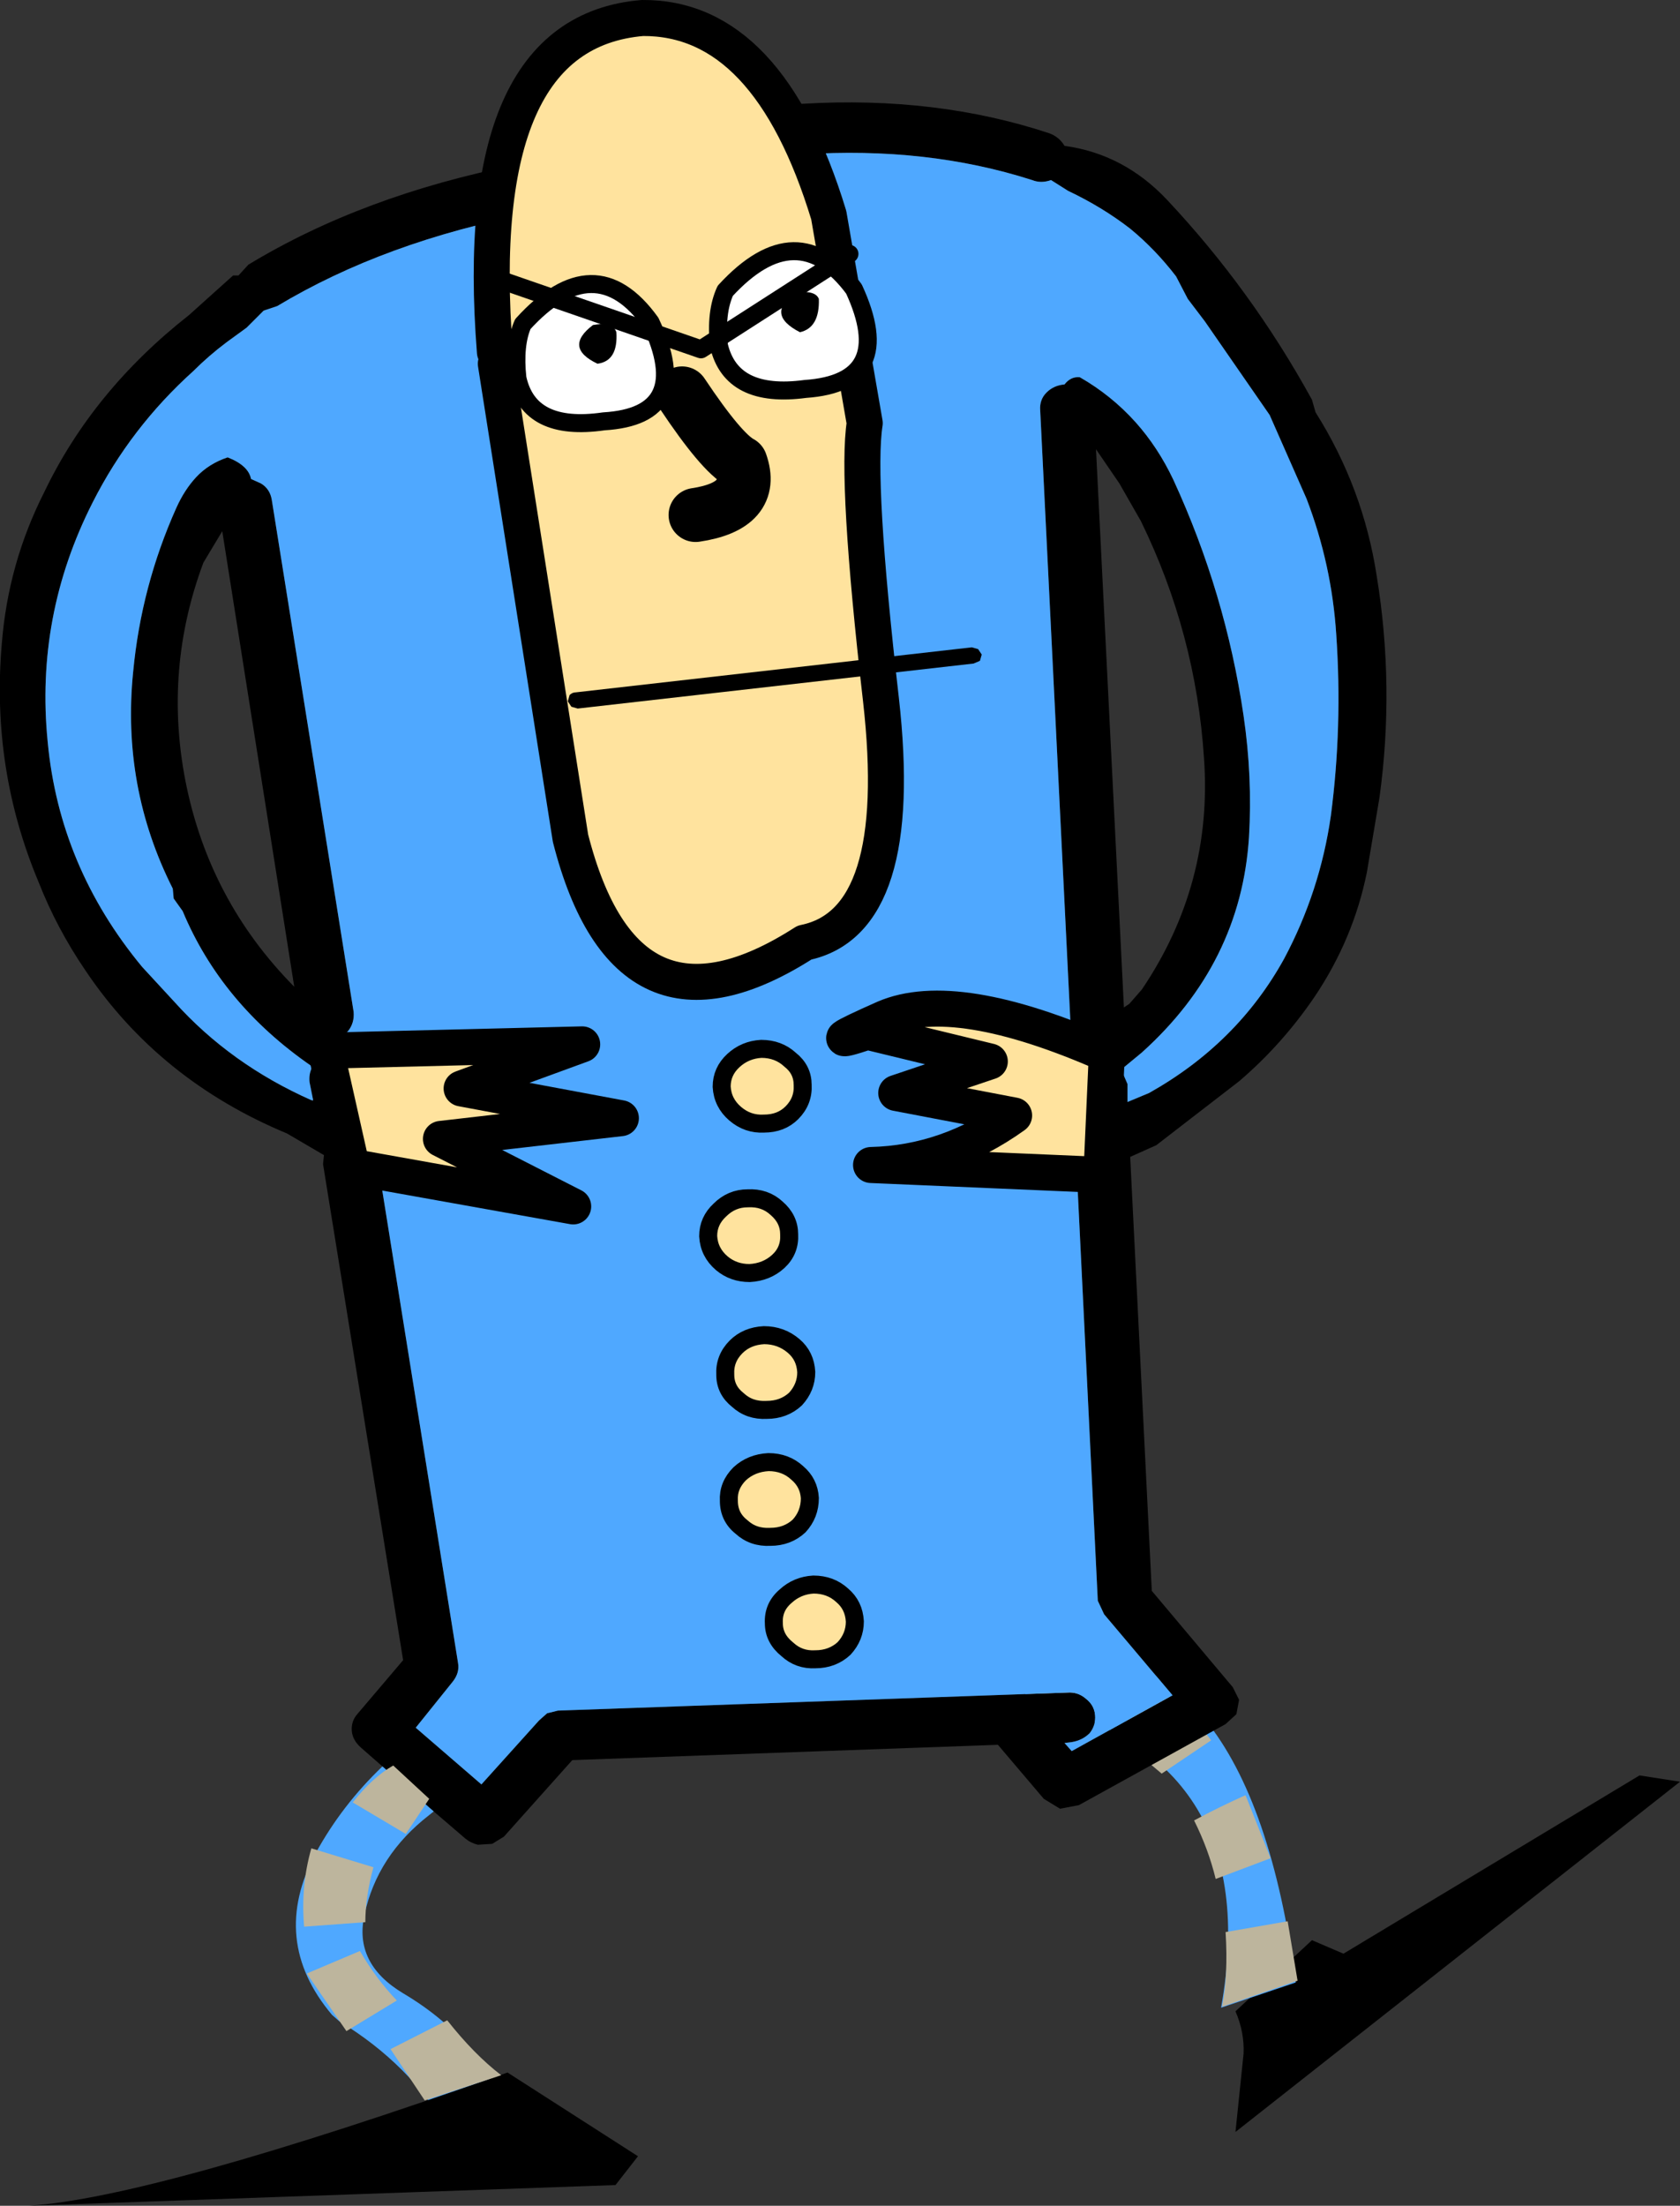 <?xml version="1.0" encoding="UTF-8" standalone="no"?>
<svg xmlns:xlink="http://www.w3.org/1999/xlink" height="122.5px" width="93.35px" xmlns="http://www.w3.org/2000/svg">
  <rect width="100%" height="100%" fill="#333333" stroke="none"/>
  <g transform="matrix(1.0, 0.0, 0.0, 1.0, -54.8, 6.15)">
    <path d="M123.9 107.9 Q123.95 106.7 123.45 105.55 L127.7 101.6 129.45 102.35 145.9 92.45 148.15 92.8 123.45 112.25 123.9 107.9" fill="#000000" fill-rule="evenodd" stroke="none"/>
    <path d="M126.8 103.95 L122.65 105.35 Q125.15 91.35 111.75 88.25 L111.95 85.65 Q124.15 83.9 126.8 103.95" fill="#4fa8ff" fill-rule="evenodd" stroke="none"/>
    <path d="M115.3 85.9 L114.25 88.95 111.95 88.25 112.2 85.65 115.3 85.9" fill="#bdb59d" fill-rule="evenodd" stroke="none"/>
    <path d="M122.9 101.15 L126.35 100.55 126.9 103.85 122.7 105.3 Q123.05 103.55 122.9 101.15" fill="#bdb59d" fill-rule="evenodd" stroke="none"/>
    <path d="M122.35 98.2 Q121.95 96.55 121.15 94.95 122.55 94.2 124.0 93.55 L124.05 93.65 125.4 97.05 122.35 98.2" fill="#bdb59d" fill-rule="evenodd" stroke="none"/>
    <path d="M119.35 92.35 L116.85 90.25 118.75 87.4 Q120.7 88.65 122.1 90.5 L119.35 92.35" fill="#bdb59d" fill-rule="evenodd" stroke="none"/>
    <path d="M72.2 54.95 L72.0 53.95 Q71.95 53.5 72.15 53.1 L72.1 53.05 Q67.1 49.6 64.95 44.45 L64.45 43.75 64.4 43.2 Q61.55 37.55 62.2 31.15 62.65 26.4 64.6 22.05 65.05 21.05 65.7 20.35 66.4 19.6 67.45 19.25 68.6 19.7 68.75 20.45 L69.3 20.7 Q69.8 21.0 69.9 21.6 L74.45 50.05 Q74.5 50.65 74.15 51.1 L74.05 51.2 75.15 52.15 Q75.5 52.45 75.25 52.85 L74.9 53.2 75.0 53.55 75.35 55.75 Q75.45 56.35 75.05 56.8 L75.0 56.9 75.2 57.3 Q75.65 57.6 75.75 58.15 L80.25 86.2 Q80.35 86.75 79.95 87.25 L77.9 89.8 81.55 92.95 84.75 89.4 85.2 89.0 85.8 88.85 114.1 87.85 Q114.7 87.8 115.15 88.2 115.6 88.55 115.65 89.1 115.7 89.65 115.35 90.1 114.95 90.5 114.35 90.6 L113.95 90.65 114.35 91.1 119.95 88.0 116.15 83.5 115.8 82.75 114.6 58.25 Q114.55 57.7 114.9 57.3 L115.1 56.85 114.95 56.75 Q114.5 56.35 114.5 55.8 L114.45 54.15 114.45 54.0 114.05 53.7 Q113.5 53.15 114.05 52.6 L114.7 51.95 Q114.3 51.6 114.3 51.05 L112.6 16.65 Q112.55 16.05 112.95 15.65 113.35 15.25 113.95 15.2 114.3 14.75 114.8 14.8 116.55 15.8 117.9 17.3 119.15 18.7 120.0 20.5 122.9 26.8 123.9 33.6 124.4 37.0 124.2 40.35 123.75 47.35 118.25 52.3 L117.1 53.25 117.45 54.05 117.45 55.05 118.65 54.55 Q123.55 51.8 126.15 47.1 128.15 43.35 128.75 39.15 129.4 34.2 129.05 29.1 128.8 25.2 127.4 21.55 L125.35 16.9 121.75 11.7 120.8 10.45 120.15 9.2 Q119.0 7.7 117.6 6.55 116.05 5.35 114.15 4.45 L113.2 3.85 Q112.65 4.05 112.15 3.85 100.45 0.1 84.55 5.65 L84.3 5.7 Q76.2 7.25 70.2 10.85 L69.45 11.1 68.5 12.05 67.4 12.85 Q66.4 13.6 65.55 14.45 62.05 17.6 59.95 21.75 56.75 28.05 57.45 35.05 58.1 42.0 62.7 47.55 L64.5 49.5 Q67.6 52.95 72.1 54.95 L72.2 55.0 72.2 54.95 M76.05 91.95 L74.85 90.9 Q74.4 90.5 74.35 90.0 74.3 89.45 74.65 89.05 L77.2 86.05 72.75 58.5 72.8 58.0 70.75 56.8 Q63.65 53.85 59.55 47.75 57.95 45.4 56.95 42.85 54.3 36.55 54.9 29.6 55.25 25.15 57.25 21.2 59.95 15.55 65.3 11.35 L67.75 9.15 68.05 9.15 68.6 8.55 Q74.95 4.7 83.5 3.0 100.55 -2.9 113.1 1.25 113.65 1.45 113.95 1.95 117.25 2.4 119.65 4.95 124.35 9.95 127.7 16.05 L127.9 16.75 Q130.55 20.95 131.3 25.85 132.3 32.0 131.45 38.15 L130.75 42.3 Q130.0 46.0 127.85 49.2 126.05 51.85 123.65 53.9 L119.05 57.45 117.6 58.1 118.8 82.2 123.3 87.55 123.65 88.25 123.5 89.05 122.9 89.6 114.75 94.1 113.7 94.3 112.8 93.75 110.25 90.75 86.6 91.6 82.8 95.85 82.15 96.25 81.35 96.3 Q80.95 96.2 80.65 95.95 L78.9 94.45 76.05 91.95 M117.0 20.7 L115.7 18.8 117.25 49.8 117.55 49.6 118.25 48.8 Q122.2 42.95 121.7 35.95 121.25 29.05 118.2 22.8 L117.0 20.7 M71.15 48.65 L67.15 23.35 66.1 25.1 Q63.9 31.0 65.1 37.2 66.4 43.85 71.15 48.65" fill="#000000" fill-rule="evenodd" stroke="none"/>
    <path d="M72.1 54.95 Q67.6 52.95 64.5 49.5 L62.7 47.55 Q58.1 42.0 57.45 35.05 56.75 28.05 59.95 21.75 62.05 17.6 65.55 14.45 66.4 13.6 67.4 12.85 L68.5 12.05 69.45 11.1 70.2 10.85 Q76.2 7.25 84.3 5.7 L84.55 5.65 Q100.45 0.1 112.15 3.85 112.65 4.05 113.2 3.85 L114.15 4.45 Q116.05 5.35 117.6 6.55 119.0 7.7 120.15 9.2 L120.8 10.45 121.75 11.7 125.35 16.9 127.4 21.55 Q128.8 25.2 129.05 29.1 129.4 34.2 128.75 39.15 128.15 43.35 126.15 47.1 123.55 51.8 118.65 54.55 L117.45 55.05 117.45 54.05 117.1 53.25 118.25 52.3 Q123.75 47.35 124.2 40.35 124.4 37.0 123.9 33.6 122.9 26.8 120.0 20.5 119.15 18.7 117.9 17.3 116.55 15.8 114.8 14.8 114.3 14.75 113.95 15.2 113.35 15.25 112.95 15.65 112.55 16.05 112.6 16.65 L114.3 51.05 Q114.3 51.6 114.7 51.95 L114.05 52.6 Q113.5 53.15 114.05 53.7 L114.45 54.0 114.45 54.15 114.5 55.8 Q114.5 56.35 114.95 56.75 L115.1 56.85 114.9 57.3 Q114.55 57.7 114.6 58.25 L115.8 82.75 116.15 83.5 119.95 88.0 114.35 91.1 113.95 90.65 114.35 90.6 Q114.95 90.5 115.35 90.1 115.7 89.65 115.65 89.1 115.6 88.55 115.15 88.2 114.7 87.8 114.1 87.85 L85.8 88.85 85.2 89.0 84.75 89.4 81.55 92.95 77.9 89.8 79.95 87.25 Q80.35 86.75 80.25 86.2 L75.75 58.15 Q75.65 57.6 75.2 57.3 L75.0 56.9 75.05 56.8 Q75.45 56.35 75.35 55.75 L75.0 53.55 74.9 53.2 75.25 52.85 Q75.5 52.45 75.15 52.15 L74.05 51.2 74.15 51.1 Q74.5 50.65 74.45 50.05 L69.9 21.6 Q69.8 21.0 69.3 20.7 L68.75 20.45 Q68.6 19.7 67.45 19.25 66.4 19.6 65.7 20.35 65.05 21.05 64.6 22.05 62.65 26.4 62.2 31.15 61.55 37.55 64.4 43.2 L64.45 43.75 64.95 44.45 Q67.1 49.6 72.1 53.05 L72.15 53.1 Q71.95 53.5 72.0 53.95 L72.2 54.95 72.1 54.95 M78.9 94.45 L78.65 94.65 Q75.75 96.9 75.05 100.2 74.45 102.9 77.2 104.55 81.85 107.3 83.25 112.0 83.45 112.75 82.75 113.1 80.8 114.1 79.7 112.15 77.6 108.5 73.65 106.1 L73.25 105.75 Q69.75 101.6 72.35 96.75 73.8 94.1 76.05 91.95 L78.9 94.45" fill="#4fa8ff" fill-rule="evenodd" stroke="none"/>
    <path d="M98.8 55.65 Q98.2 56.25 97.25 56.25 96.35 56.3 95.65 55.7 94.95 55.1 94.9 54.2 94.9 53.35 95.55 52.75 96.2 52.15 97.1 52.1 98.05 52.1 98.7 52.7 99.4 53.25 99.4 54.1 99.45 55.0 98.8 55.65" fill="#ffe39e" fill-rule="evenodd" stroke="none"/>
    <path d="M98.8 55.65 Q98.2 56.25 97.25 56.25 96.35 56.3 95.65 55.7 94.95 55.1 94.9 54.2 94.9 53.35 95.55 52.75 96.2 52.15 97.1 52.1 98.05 52.1 98.7 52.7 99.4 53.25 99.4 54.1 99.45 55.0 98.8 55.65 Z" fill="none" stroke="#000000" stroke-linecap="round" stroke-linejoin="round" stroke-width="1.0"/>
    <path d="M98.05 63.9 Q97.4 64.5 96.45 64.55 95.55 64.55 94.9 64.0 94.2 63.4 94.15 62.5 94.15 61.65 94.8 61.05 95.45 60.4 96.35 60.4 97.3 60.35 97.95 60.95 98.65 61.55 98.65 62.4 98.7 63.3 98.05 63.9" fill="#ffe39e" fill-rule="evenodd" stroke="none"/>
    <path d="M98.05 63.9 Q97.4 64.5 96.45 64.55 95.55 64.55 94.9 64.0 94.2 63.4 94.15 62.5 94.15 61.65 94.8 61.05 95.45 60.4 96.35 60.4 97.3 60.35 97.95 60.95 98.65 61.55 98.65 62.4 98.7 63.3 98.05 63.9 Z" fill="none" stroke="#000000" stroke-linecap="round" stroke-linejoin="round" stroke-width="1.0"/>
    <path d="M99.0 71.55 Q98.35 72.15 97.4 72.15 96.45 72.2 95.8 71.6 95.1 71.05 95.1 70.2 95.05 69.3 95.7 68.65 96.3 68.05 97.25 68.0 98.2 68.0 98.9 68.6 99.55 69.15 99.6 70.05 99.6 70.9 99.0 71.55" fill="#ffe39e" fill-rule="evenodd" stroke="none"/>
    <path d="M99.0 71.55 Q98.35 72.15 97.4 72.15 96.45 72.2 95.8 71.6 95.1 71.05 95.1 70.2 95.05 69.3 95.7 68.65 96.3 68.05 97.25 68.0 98.2 68.0 98.9 68.6 99.55 69.15 99.6 70.05 99.6 70.9 99.0 71.55 Z" fill="none" stroke="#000000" stroke-linecap="round" stroke-linejoin="round" stroke-width="1.0"/>
    <path d="M99.2 78.6 Q98.55 79.2 97.6 79.2 96.65 79.25 96.0 78.65 95.3 78.1 95.3 77.2 95.25 76.35 95.9 75.7 96.55 75.1 97.5 75.05 98.45 75.05 99.1 75.65 99.75 76.2 99.8 77.05 99.8 77.95 99.2 78.6" fill="#ffe39e" fill-rule="evenodd" stroke="none"/>
    <path d="M99.2 78.6 Q98.55 79.2 97.6 79.2 96.65 79.25 96.0 78.65 95.3 78.1 95.3 77.2 95.25 76.35 95.9 75.7 96.55 75.1 97.5 75.05 98.45 75.05 99.1 75.65 99.75 76.2 99.8 77.05 99.8 77.95 99.2 78.6 Z" fill="none" stroke="#000000" stroke-linecap="round" stroke-linejoin="round" stroke-width="1.0"/>
    <path d="M101.7 85.4 Q101.05 86.0 100.1 86.0 99.2 86.05 98.55 85.45 97.8 84.85 97.8 84.0 97.75 83.1 98.45 82.5 99.1 81.9 100.0 81.85 100.95 81.85 101.6 82.45 102.25 83.0 102.3 83.9 102.3 84.75 101.7 85.4" fill="#ffe39e" fill-rule="evenodd" stroke="none"/>
    <path d="M101.7 85.4 Q101.05 86.0 100.1 86.0 99.2 86.05 98.55 85.45 97.8 84.85 97.8 84.0 97.75 83.1 98.45 82.5 99.1 81.9 100.0 81.85 100.95 81.85 101.6 82.45 102.25 83.0 102.3 83.9 102.3 84.75 101.7 85.4 Z" fill="none" stroke="#000000" stroke-linecap="round" stroke-linejoin="round" stroke-width="1.0"/>
    <path d="M86.65 60.85 L74.35 58.65 72.9 52.2 87.15 51.85 80.45 54.3 89.3 55.95 79.3 57.1 86.65 60.85" fill="#ffe39e" fill-rule="evenodd" stroke="none"/>
    <path d="M86.65 60.85 L79.3 57.1 89.3 55.95 80.45 54.3 87.15 51.85 72.9 52.2 74.35 58.65 86.65 60.85 Z" fill="none" stroke="#000000" stroke-linecap="round" stroke-linejoin="round" stroke-width="2.0"/>
    <path d="M103.95 50.4 Q107.9 48.7 116.3 52.4 L116.0 59.1 103.2 58.55 Q107.45 58.45 111.15 55.8 L104.6 54.55 109.8 52.8 103.0 51.15 Q100.0 52.15 103.95 50.4" fill="#ffe39e" fill-rule="evenodd" stroke="none"/>
    <path d="M103.95 50.4 Q100.0 52.15 103.0 51.15 L109.8 52.8 104.6 54.55 111.15 55.8 Q107.45 58.45 103.2 58.55 L116.0 59.1 116.3 52.4 Q107.9 48.7 103.95 50.4 Z" fill="none" stroke="#000000" stroke-linecap="round" stroke-linejoin="round" stroke-width="2.0"/>
    <path d="M56.4 116.35 Q63.35 115.9 83.0 108.95 L90.25 113.6 89.0 115.2 56.4 116.35" fill="#000000" fill-rule="evenodd" stroke="none"/>
    <path d="M74.4 93.95 Q75.5 92.55 76.65 91.9 L78.65 93.75 77.35 95.7 74.4 93.95" fill="#bdb59d" fill-rule="evenodd" stroke="none"/>
    <path d="M79.65 106.05 Q81.15 107.95 82.65 109.1 L78.4 110.5 76.5 107.65 79.65 106.05" fill="#bdb59d" fill-rule="evenodd" stroke="none"/>
    <path d="M76.85 104.95 L74.05 106.65 71.95 103.6 71.85 103.45 74.8 102.2 Q75.7 103.75 76.85 104.95" fill="#bdb59d" fill-rule="evenodd" stroke="none"/>
    <path d="M75.1 100.6 L71.7 100.85 Q71.5 98.6 72.1 96.5 L75.55 97.55 Q75.1 99.2 75.1 100.6" fill="#bdb59d" fill-rule="evenodd" stroke="none"/>
    <path d="M82.35 14.05 L82.3 13.4 Q80.9 -4.35 90.5 -5.15 97.5 -5.2 100.85 5.8 L102.85 17.35 Q102.35 20.5 103.75 32.7 105.15 45.05 99.5 46.2 89.6 52.55 86.5 40.4 L82.35 14.05" fill="#ffe39e" fill-rule="evenodd" stroke="none"/>
    <path d="M82.35 14.05 L86.5 40.4 Q89.6 52.55 99.5 46.2 105.15 45.05 103.75 32.7 102.35 20.5 102.85 17.35 L100.85 5.8 Q97.5 -5.2 90.5 -5.15 80.9 -4.35 82.3 13.4" fill="none" stroke="#000000" stroke-linecap="round" stroke-linejoin="round" stroke-width="2.0"/>
    <path d="M92.7 15.7 Q94.9 19.0 95.95 19.55 96.8 21.95 93.45 22.45" fill="none" stroke="#000000" stroke-linecap="round" stroke-linejoin="round" stroke-width="3.0"/>
    <path d="M95.1 10.0 Q99.1 5.65 102.25 9.9 104.65 15.1 99.55 15.45 95.45 16.0 94.75 13.05 94.55 11.2 95.1 10.0" fill="#ffffff" fill-rule="evenodd" stroke="none"/>
    <path d="M95.1 10.0 Q99.1 5.65 102.25 9.9 104.65 15.1 99.55 15.45 95.45 16.0 94.75 13.05 94.55 11.2 95.1 10.0 Z" fill="none" stroke="#000000" stroke-linecap="round" stroke-linejoin="round" stroke-width="1.0"/>
    <path d="M99.0 10.1 Q100.1 9.95 100.3 10.45 100.35 12.05 99.25 12.3 97.3 11.3 99.0 10.1" fill="#000000" fill-rule="evenodd" stroke="none"/>
    <path d="M83.85 11.85 Q87.85 7.45 90.95 11.75 93.4 16.95 88.35 17.25 84.2 17.85 83.55 14.85 83.35 13.0 83.85 11.85" fill="#ffffff" fill-rule="evenodd" stroke="none"/>
    <path d="M83.85 11.85 Q87.85 7.45 90.95 11.75 93.4 16.95 88.35 17.25 84.2 17.85 83.55 14.85 83.35 13.0 83.85 11.85 Z" fill="none" stroke="#000000" stroke-linecap="round" stroke-linejoin="round" stroke-width="1.0"/>
    <path d="M87.75 11.9 Q88.85 11.7 89.05 12.3 89.15 13.9 88.0 14.05 86.1 13.15 87.75 11.9" fill="#000000" fill-rule="evenodd" stroke="none"/>
    <path d="M86.9 33.2 L86.55 33.1 86.35 32.8 86.45 32.45 Q86.6 32.3 86.8 32.3 L108.8 29.8 109.15 29.9 109.35 30.2 109.25 30.55 108.9 30.7 86.9 33.2" fill="#000000" fill-rule="evenodd" stroke="none"/>
    <path d="M81.75 9.1 L93.75 13.25 102.0 7.95" fill="none" stroke="#000000" stroke-linecap="round" stroke-linejoin="round" stroke-width="1.0"/>
  </g>
</svg>
